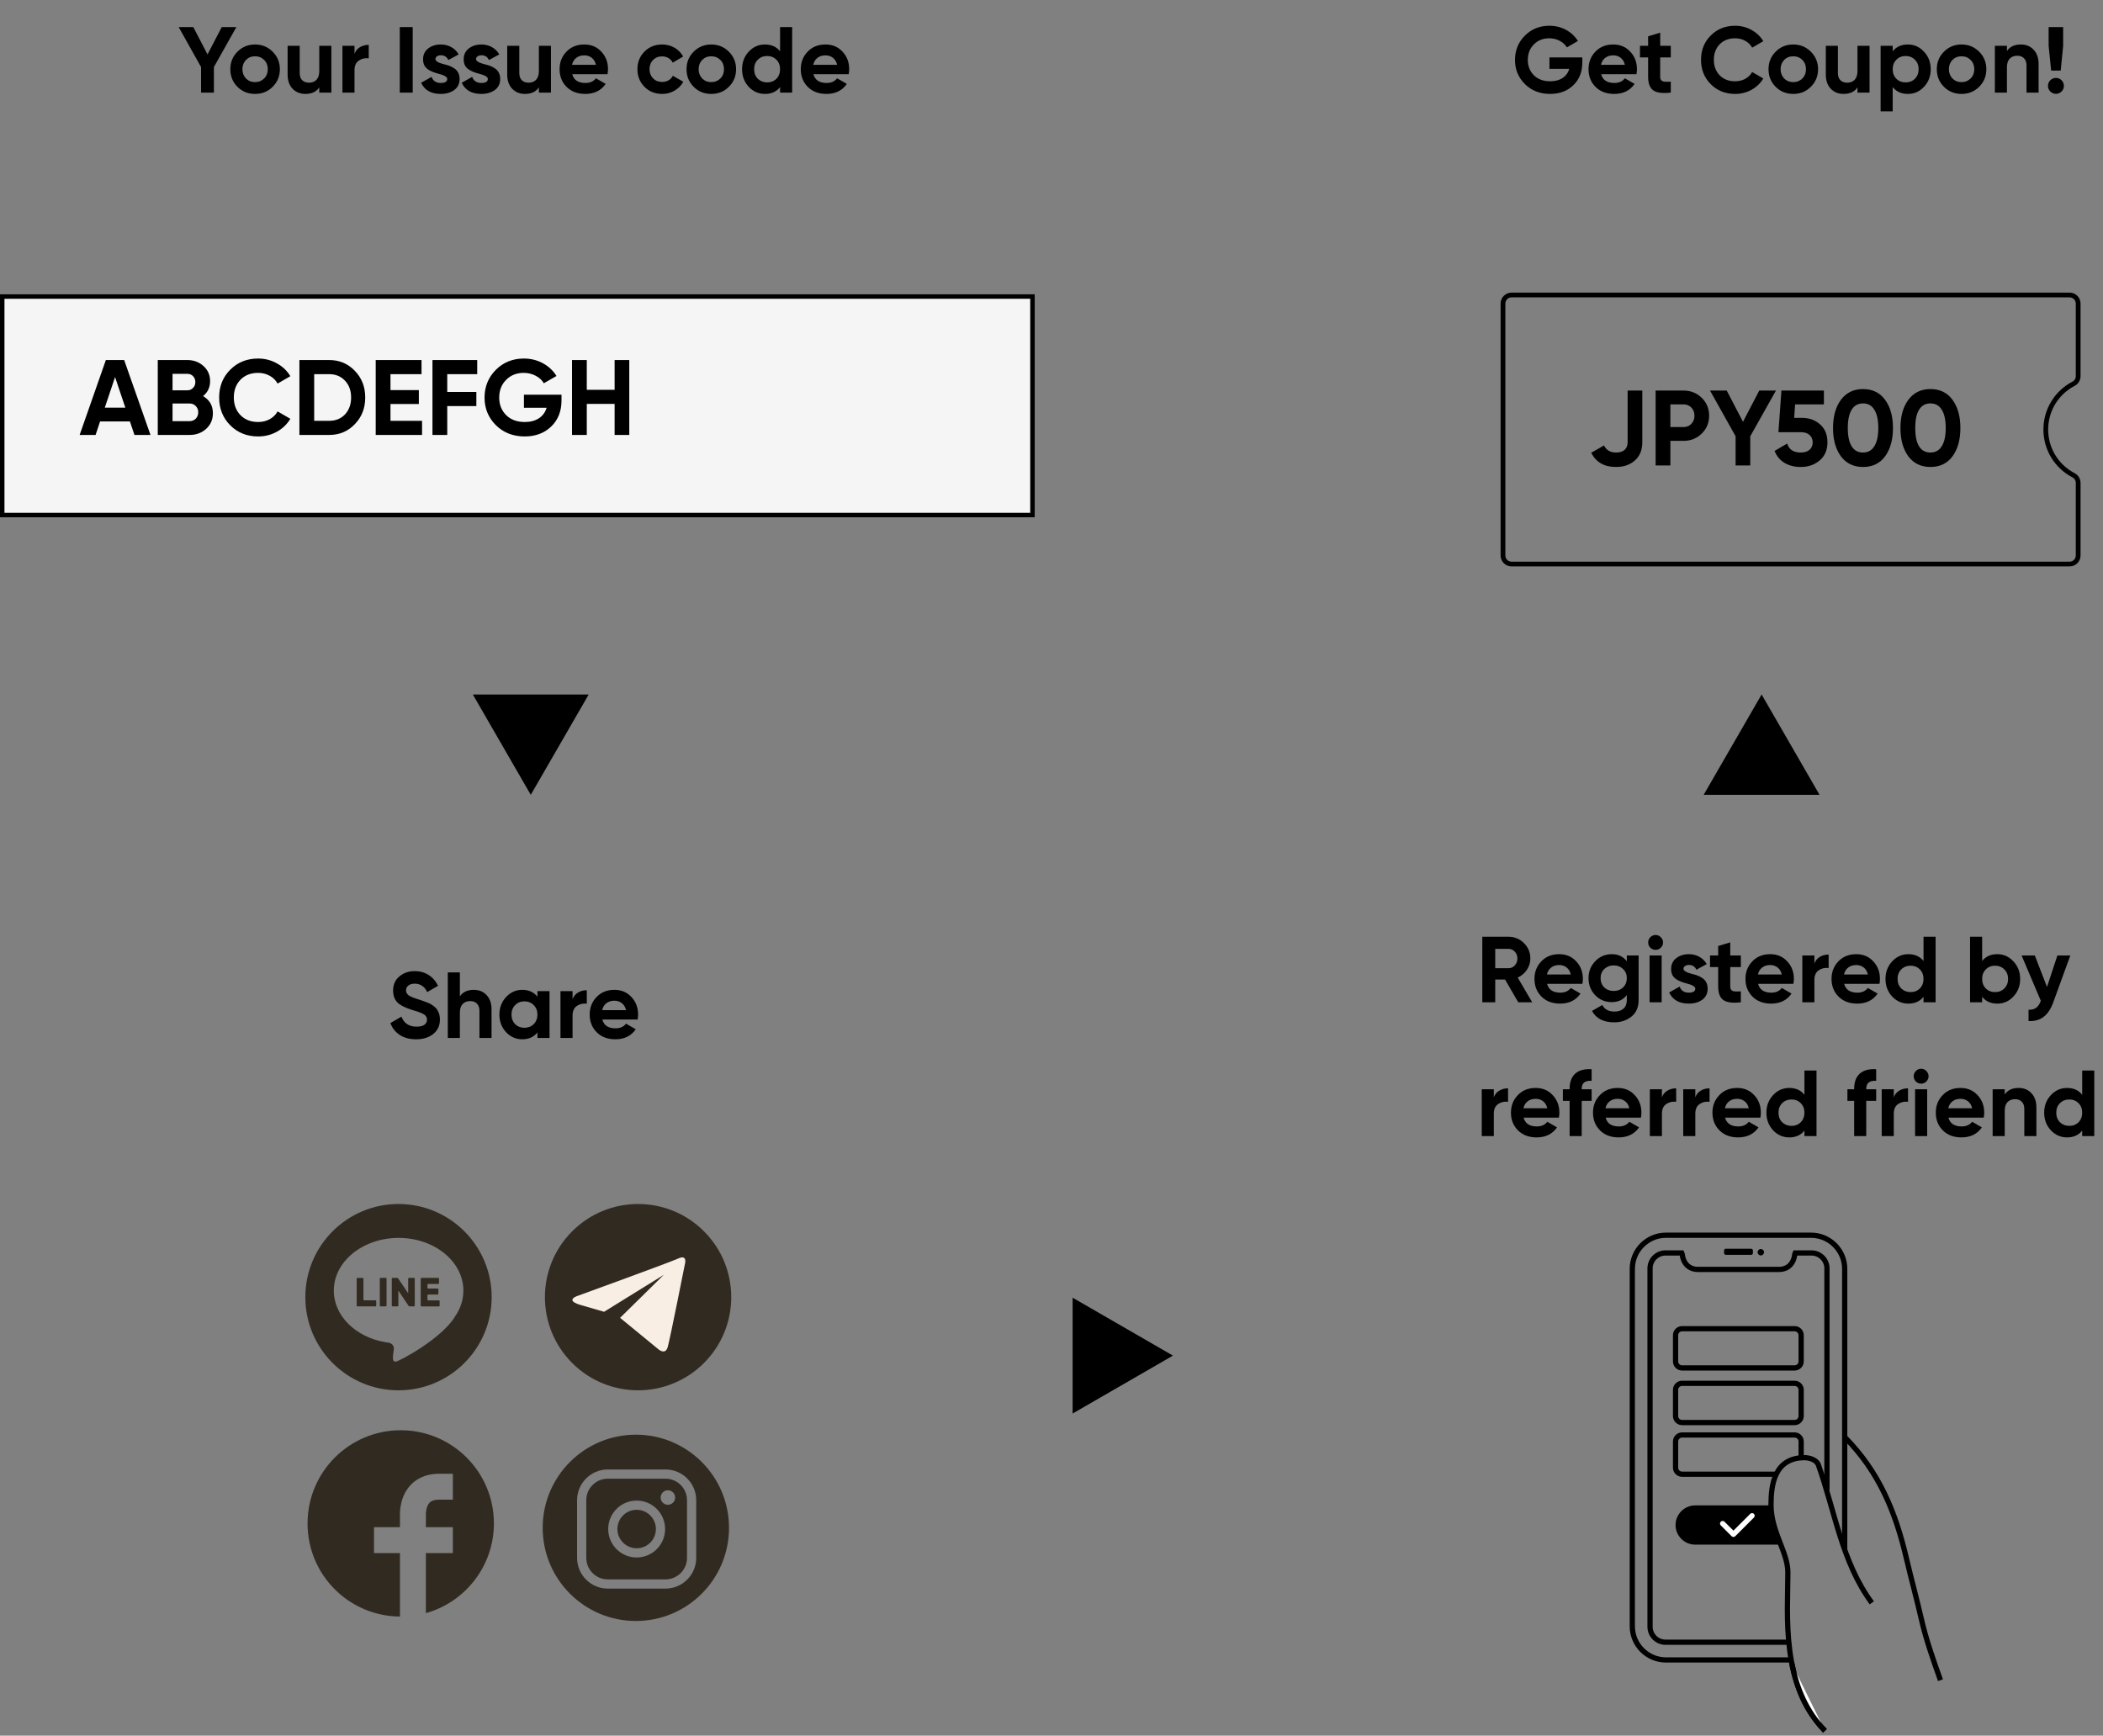 <svg width="613" height="506" viewBox="0 0 613 506" fill="none" xmlns="http://www.w3.org/2000/svg">
<rect x="0" y="0" width="613" height="506" fill="#808080" stroke="none"/>
<path d="M64.64 7.89H68.899L62.347 19.547V27H58.607V19.547L52.082 7.89H56.341L60.49 15.862L64.64 7.89ZM79.477 25.307C78.094 26.691 76.383 27.382 74.345 27.382C72.306 27.382 70.595 26.691 69.212 25.307C67.829 23.924 67.137 22.213 67.137 20.175C67.137 18.155 67.829 16.453 69.212 15.07C70.614 13.668 72.324 12.968 74.345 12.968C76.365 12.968 78.076 13.668 79.477 15.07C80.878 16.471 81.579 18.173 81.579 20.175C81.579 22.195 80.878 23.906 79.477 25.307ZM71.697 22.878C72.406 23.587 73.289 23.942 74.345 23.942C75.4 23.942 76.283 23.587 76.993 22.878C77.703 22.168 78.057 21.267 78.057 20.175C78.057 19.083 77.703 18.182 76.993 17.472C76.283 16.762 75.4 16.408 74.345 16.408C73.289 16.408 72.406 16.762 71.697 17.472C71.005 18.2 70.659 19.101 70.659 20.175C70.659 21.249 71.005 22.15 71.697 22.878ZM93.066 20.721V13.35H96.587V27H93.066V25.471C92.228 26.745 90.873 27.382 88.998 27.382C87.505 27.382 86.268 26.882 85.285 25.881C84.32 24.861 83.838 23.478 83.838 21.731V13.35H87.36V21.294C87.36 22.186 87.597 22.878 88.07 23.369C88.561 23.86 89.225 24.106 90.063 24.106C90.991 24.106 91.719 23.824 92.247 23.26C92.793 22.677 93.066 21.831 93.066 20.721ZM103.334 13.35V15.698C103.644 14.842 104.172 14.196 104.918 13.759C105.664 13.305 106.519 13.077 107.484 13.077V17.008C106.41 16.863 105.446 17.081 104.59 17.663C103.753 18.228 103.334 19.165 103.334 20.475V27H99.813V13.35H103.334ZM116.533 27V7.89H120.3V27H116.533ZM126.922 17.227C126.922 17.809 127.75 18.309 129.407 18.728C129.989 18.855 130.517 19.01 130.99 19.192C131.463 19.356 131.936 19.602 132.41 19.929C132.901 20.239 133.283 20.657 133.556 21.185C133.829 21.713 133.966 22.323 133.966 23.014C133.966 24.416 133.438 25.498 132.382 26.263C131.327 27.009 130.025 27.382 128.478 27.382C125.676 27.382 123.765 26.299 122.745 24.134L125.803 22.414C126.222 23.597 127.113 24.188 128.478 24.188C129.734 24.188 130.362 23.797 130.362 23.014C130.362 22.432 129.534 21.931 127.878 21.513C127.259 21.349 126.731 21.185 126.294 21.021C125.858 20.858 125.384 20.621 124.875 20.311C124.365 19.984 123.974 19.574 123.701 19.083C123.446 18.573 123.319 17.982 123.319 17.308C123.319 15.962 123.81 14.906 124.793 14.142C125.794 13.359 127.031 12.968 128.506 12.968C129.616 12.968 130.626 13.223 131.536 13.732C132.446 14.224 133.165 14.933 133.693 15.862L130.69 17.5C130.253 16.571 129.525 16.107 128.506 16.107C128.051 16.107 127.668 16.216 127.359 16.435C127.068 16.635 126.922 16.899 126.922 17.227ZM138.759 17.227C138.759 17.809 139.588 18.309 141.244 18.728C141.826 18.855 142.354 19.01 142.827 19.192C143.3 19.356 143.774 19.602 144.247 19.929C144.738 20.239 145.12 20.657 145.393 21.185C145.666 21.713 145.803 22.323 145.803 23.014C145.803 24.416 145.275 25.498 144.219 26.263C143.164 27.009 141.863 27.382 140.316 27.382C137.513 27.382 135.602 26.299 134.583 24.134L137.64 22.414C138.059 23.597 138.951 24.188 140.316 24.188C141.571 24.188 142.199 23.797 142.199 23.014C142.199 22.432 141.371 21.931 139.715 21.513C139.096 21.349 138.568 21.185 138.132 21.021C137.695 20.858 137.222 20.621 136.712 20.311C136.202 19.984 135.811 19.574 135.538 19.083C135.283 18.573 135.156 17.982 135.156 17.308C135.156 15.962 135.647 14.906 136.63 14.142C137.631 13.359 138.869 12.968 140.343 12.968C141.453 12.968 142.463 13.223 143.373 13.732C144.283 14.224 145.002 14.933 145.53 15.862L142.527 17.5C142.09 16.571 141.362 16.107 140.343 16.107C139.888 16.107 139.506 16.216 139.196 16.435C138.905 16.635 138.759 16.899 138.759 17.227ZM157.077 20.721V13.35H160.598V27H157.077V25.471C156.239 26.745 154.884 27.382 153.009 27.382C151.517 27.382 150.279 26.882 149.296 25.881C148.332 24.861 147.849 23.478 147.849 21.731V13.35H151.371V21.294C151.371 22.186 151.608 22.878 152.081 23.369C152.572 23.86 153.236 24.106 154.074 24.106C155.002 24.106 155.73 23.824 156.258 23.26C156.804 22.677 157.077 21.831 157.077 20.721ZM177.092 21.622H166.799C167.254 23.333 168.538 24.188 170.649 24.188C171.996 24.188 173.015 23.733 173.706 22.823L176.546 24.461C175.199 26.409 173.215 27.382 170.594 27.382C168.337 27.382 166.526 26.7 165.161 25.335C163.796 23.97 163.114 22.25 163.114 20.175C163.114 18.137 163.787 16.426 165.134 15.043C166.463 13.659 168.192 12.968 170.321 12.968C172.341 12.968 173.988 13.659 175.262 15.043C176.573 16.426 177.228 18.137 177.228 20.175C177.228 20.557 177.183 21.04 177.092 21.622ZM166.745 18.892H173.706C173.506 18 173.097 17.318 172.478 16.844C171.877 16.371 171.158 16.135 170.321 16.135C169.375 16.135 168.592 16.38 167.973 16.872C167.355 17.345 166.945 18.018 166.745 18.892ZM193.009 27.382C190.952 27.382 189.232 26.691 187.849 25.307C186.484 23.924 185.802 22.213 185.802 20.175C185.802 18.137 186.484 16.426 187.849 15.043C189.232 13.659 190.952 12.968 193.009 12.968C194.338 12.968 195.548 13.286 196.64 13.923C197.732 14.56 198.56 15.416 199.124 16.489L196.094 18.264C195.821 17.7 195.402 17.254 194.838 16.926C194.292 16.599 193.673 16.435 192.982 16.435C191.926 16.435 191.052 16.79 190.361 17.5C189.669 18.191 189.323 19.083 189.323 20.175C189.323 21.231 189.669 22.122 190.361 22.85C191.052 23.542 191.926 23.888 192.982 23.888C193.691 23.888 194.319 23.733 194.865 23.424C195.43 23.096 195.848 22.65 196.121 22.086L199.179 23.833C198.578 24.925 197.723 25.79 196.613 26.427C195.521 27.064 194.319 27.382 193.009 27.382ZM212.458 25.307C211.075 26.691 209.364 27.382 207.325 27.382C205.287 27.382 203.576 26.691 202.193 25.307C200.81 23.924 200.118 22.213 200.118 20.175C200.118 18.155 200.81 16.453 202.193 15.07C203.594 13.668 205.305 12.968 207.325 12.968C209.346 12.968 211.056 13.668 212.458 15.07C213.859 16.471 214.56 18.173 214.56 20.175C214.56 22.195 213.859 23.906 212.458 25.307ZM204.677 22.878C205.387 23.587 206.27 23.942 207.325 23.942C208.381 23.942 209.264 23.587 209.974 22.878C210.683 22.168 211.038 21.267 211.038 20.175C211.038 19.083 210.683 18.182 209.974 17.472C209.264 16.762 208.381 16.408 207.325 16.408C206.27 16.408 205.387 16.762 204.677 17.472C203.986 18.2 203.64 19.101 203.64 20.175C203.64 21.249 203.986 22.15 204.677 22.878ZM227.384 14.961V7.89H230.906V27H227.384V25.389C226.347 26.718 224.873 27.382 222.962 27.382C221.123 27.382 219.549 26.691 218.239 25.307C216.946 23.906 216.3 22.195 216.3 20.175C216.3 18.173 216.946 16.471 218.239 15.07C219.549 13.668 221.123 12.968 222.962 12.968C224.873 12.968 226.347 13.632 227.384 14.961ZM220.887 22.96C221.633 23.669 222.543 24.024 223.617 24.024C224.709 24.024 225.61 23.669 226.319 22.96C227.029 22.232 227.384 21.303 227.384 20.175C227.384 19.047 227.029 18.128 226.319 17.418C225.61 16.69 224.709 16.326 223.617 16.326C222.525 16.326 221.615 16.69 220.887 17.418C220.177 18.128 219.822 19.047 219.822 20.175C219.822 21.303 220.177 22.232 220.887 22.96ZM247.394 21.622H237.102C237.557 23.333 238.84 24.188 240.952 24.188C242.298 24.188 243.318 23.733 244.009 22.823L246.848 24.461C245.502 26.409 243.518 27.382 240.897 27.382C238.64 27.382 236.829 26.7 235.464 25.335C234.099 23.97 233.417 22.25 233.417 20.175C233.417 18.137 234.09 16.426 235.437 15.043C236.766 13.659 238.495 12.968 240.624 12.968C242.644 12.968 244.291 13.659 245.565 15.043C246.876 16.426 247.531 18.137 247.531 20.175C247.531 20.557 247.485 21.04 247.394 21.622ZM237.048 18.892H244.009C243.809 18 243.4 17.318 242.781 16.844C242.18 16.371 241.461 16.135 240.624 16.135C239.678 16.135 238.895 16.38 238.276 16.872C237.657 17.345 237.248 18.018 237.048 18.892Z" fill="black"/>
<rect x="0.65" y="86.45" width="300.3" height="63.7" fill="#F5F5F5" stroke="black" stroke-width="1.3"/>
<path d="M43.868 126.8H39.188L37.877 122.869H29.172L27.862 126.8H23.213L30.857 104.96H36.192L43.868 126.8ZM33.54 109.921L30.545 118.844H36.536L33.54 109.921ZM59.186 115.474C61.099 116.577 62.056 118.241 62.056 120.466C62.056 122.318 61.401 123.836 60.091 125.022C58.78 126.207 57.168 126.8 55.255 126.8H45.988V104.96H54.599C56.451 104.96 58.021 105.542 59.311 106.707C60.6 107.872 61.245 109.338 61.245 111.106C61.245 112.916 60.559 114.372 59.186 115.474ZM54.599 108.985H50.294V113.79H54.599C55.265 113.79 55.816 113.561 56.253 113.103C56.711 112.646 56.94 112.074 56.94 111.387C56.94 110.701 56.721 110.129 56.284 109.671C55.847 109.214 55.286 108.985 54.599 108.985ZM50.294 122.775H55.255C55.983 122.775 56.586 122.536 57.064 122.058C57.543 121.558 57.782 120.934 57.782 120.186C57.782 119.458 57.543 118.854 57.064 118.376C56.586 117.877 55.983 117.627 55.255 117.627H50.294V122.775ZM75.237 127.237C71.972 127.237 69.257 126.145 67.094 123.961C64.952 121.798 63.88 119.104 63.88 115.88C63.88 112.635 64.952 109.942 67.094 107.799C69.257 105.615 71.972 104.523 75.237 104.523C77.213 104.523 79.033 104.991 80.697 105.927C82.382 106.842 83.692 108.09 84.629 109.671L80.916 111.824C80.375 110.846 79.605 110.087 78.607 109.546C77.609 108.985 76.485 108.704 75.237 108.704C73.116 108.704 71.4 109.37 70.089 110.701C68.8 112.053 68.155 113.779 68.155 115.88C68.155 117.96 68.8 119.676 70.089 121.028C71.4 122.359 73.116 123.025 75.237 123.025C76.485 123.025 77.609 122.754 78.607 122.214C79.626 121.652 80.396 120.893 80.916 119.936L84.629 122.089C83.692 123.67 82.382 124.928 80.697 125.864C79.033 126.779 77.213 127.237 75.237 127.237ZM87.273 104.96H95.947C98.942 104.96 101.438 106.01 103.435 108.111C105.453 110.191 106.461 112.781 106.461 115.88C106.461 118.979 105.453 121.569 103.435 123.649C101.438 125.75 98.942 126.8 95.947 126.8H87.273V104.96ZM91.579 122.682H95.947C97.84 122.682 99.379 122.058 100.565 120.81C101.75 119.52 102.343 117.877 102.343 115.88C102.343 113.862 101.75 112.23 100.565 110.982C99.379 109.713 97.84 109.078 95.947 109.078H91.579V122.682ZM113.821 117.783V122.682H123.025V126.8H109.516V104.96H122.869V109.078H113.821V113.727H122.089V117.783H113.821ZM139.102 104.96V109.078H130.366V114.258H138.852V118.376H130.366V126.8H126.06V104.96H139.102ZM152.722 115.069H163.673V116.754C163.673 119.874 162.675 122.401 160.678 124.335C158.681 126.27 156.102 127.237 152.941 127.237C149.571 127.237 146.773 126.145 144.548 123.961C142.343 121.756 141.241 119.073 141.241 115.911C141.241 112.729 142.333 110.035 144.517 107.83C146.721 105.626 149.446 104.523 152.691 104.523C154.709 104.523 156.56 104.981 158.245 105.896C159.929 106.811 161.25 108.049 162.207 109.609L158.525 111.73C158.005 110.836 157.215 110.108 156.154 109.546C155.093 108.985 153.929 108.704 152.66 108.704C150.559 108.704 148.843 109.39 147.512 110.763C146.181 112.094 145.515 113.81 145.515 115.911C145.515 117.97 146.191 119.676 147.543 121.028C148.895 122.359 150.705 123.025 152.972 123.025C154.615 123.025 155.988 122.661 157.09 121.933C158.193 121.205 158.941 120.186 159.337 118.875H152.722V115.069ZM179.154 113.634V104.96H183.428V126.8H179.154V117.752H171.042V126.8H166.736V104.96H171.042V113.634H179.154Z" fill="black"/>
<path d="M121.299 302.982C119.425 302.982 117.841 302.564 116.549 301.726C115.257 300.889 114.338 299.733 113.792 298.259L117.013 296.376C117.759 298.323 119.224 299.297 121.408 299.297C122.428 299.297 123.192 299.115 123.702 298.751C124.211 298.387 124.466 297.895 124.466 297.276C124.466 296.603 124.166 296.084 123.565 295.72C122.965 295.338 121.891 294.929 120.344 294.492C118.669 293.982 117.35 293.391 116.385 292.717C115.184 291.826 114.583 290.515 114.583 288.786C114.583 287.039 115.193 285.665 116.413 284.664C117.632 283.626 119.115 283.108 120.862 283.108C122.391 283.108 123.747 283.481 124.93 284.227C126.113 284.973 127.032 286.029 127.687 287.394L124.521 289.223C123.756 287.585 122.537 286.766 120.862 286.766C120.098 286.766 119.488 286.948 119.033 287.312C118.578 287.658 118.351 288.113 118.351 288.677C118.351 289.278 118.597 289.769 119.088 290.151C119.634 290.533 120.599 290.934 121.982 291.352L123.292 291.789C123.529 291.862 123.938 292.017 124.521 292.253C125.067 292.453 125.467 292.645 125.722 292.827C126.614 293.373 127.214 293.937 127.524 294.519C127.997 295.284 128.233 296.184 128.233 297.222C128.233 298.987 127.587 300.389 126.295 301.426C125.003 302.463 123.338 302.982 121.299 302.982ZM138.116 288.568C139.627 288.568 140.855 289.068 141.802 290.069C142.785 291.088 143.276 292.472 143.276 294.219V302.6H139.754V294.656C139.754 293.764 139.509 293.072 139.017 292.581C138.544 292.089 137.889 291.844 137.052 291.844C136.123 291.844 135.386 292.135 134.84 292.717C134.312 293.282 134.049 294.119 134.049 295.229V302.6H130.527V283.49H134.049V290.479C134.886 289.205 136.242 288.568 138.116 288.568ZM156.657 290.561V288.95H160.179V302.6H156.657V300.989C155.601 302.318 154.118 302.982 152.207 302.982C150.387 302.982 148.822 302.291 147.511 300.907C146.219 299.506 145.573 297.795 145.573 295.775C145.573 293.773 146.219 292.071 147.511 290.67C148.822 289.268 150.387 288.568 152.207 288.568C154.118 288.568 155.601 289.232 156.657 290.561ZM150.16 298.56C150.869 299.269 151.77 299.624 152.862 299.624C153.954 299.624 154.855 299.269 155.565 298.56C156.293 297.832 156.657 296.903 156.657 295.775C156.657 294.647 156.293 293.727 155.565 293.018C154.855 292.29 153.954 291.926 152.862 291.926C151.77 291.926 150.869 292.29 150.16 293.018C149.45 293.727 149.095 294.647 149.095 295.775C149.095 296.903 149.45 297.832 150.16 298.56ZM166.894 288.95V291.298C167.203 290.442 167.731 289.796 168.477 289.359C169.223 288.904 170.079 288.677 171.043 288.677V292.608C169.97 292.463 169.005 292.681 168.15 293.263C167.312 293.828 166.894 294.765 166.894 296.075V302.6H163.372V288.95H166.894ZM185.864 297.222H175.572C176.027 298.933 177.31 299.788 179.422 299.788C180.768 299.788 181.788 299.333 182.479 298.423L185.318 300.061C183.972 302.008 181.988 302.982 179.367 302.982C177.11 302.982 175.299 302.3 173.934 300.935C172.569 299.57 171.887 297.85 171.887 295.775C171.887 293.737 172.56 292.026 173.907 290.643C175.236 289.259 176.965 288.568 179.094 288.568C181.114 288.568 182.761 289.259 184.035 290.643C185.346 292.026 186.001 293.737 186.001 295.775C186.001 296.157 185.955 296.639 185.864 297.222ZM175.518 294.492H182.479C182.279 293.6 181.869 292.918 181.251 292.444C180.65 291.971 179.931 291.735 179.094 291.735C178.148 291.735 177.365 291.98 176.746 292.472C176.127 292.945 175.718 293.618 175.518 294.492Z" fill="black"/>
<g clip-path="url(#clip0_45_733)">
<path d="M116.158 351C101.158 351 89 363.158 89 378.158C89 393.157 101.158 405.316 116.158 405.316C131.157 405.316 143.316 393.157 143.316 378.158C143.316 363.158 131.157 351 116.158 351ZM132.651 383.774C128.824 390.211 116.256 396.961 115.316 396.961C114.377 396.961 114.403 395.926 114.769 393.551C114.976 392.202 114.142 391.659 113.382 391.442C113.047 391.402 112.713 391.353 112.382 391.3C112.312 391.3 112.273 391.3 112.273 391.3L112.28 391.281C103.724 389.818 97.301 383.642 97.301 376.247C97.301 367.761 105.757 360.884 116.186 360.884C126.615 360.884 135.07 367.761 135.07 376.247C135.07 378.983 134.192 381.549 132.651 383.774Z" fill="#312A20"/>
<path d="M105.929 372.756C105.929 372.634 105.829 372.534 105.708 372.534H104.186C104.065 372.534 103.964 372.634 103.964 372.756V380.628C103.964 380.749 104.065 380.85 104.186 380.85H109.441C109.562 380.85 109.663 380.749 109.663 380.628V379.302C109.663 379.181 109.562 379.081 109.441 379.081H106.15C106.029 379.081 105.929 378.98 105.929 378.859V372.758V372.756Z" fill="#312A20"/>
<path d="M110.933 372.534H112.455C112.578 372.534 112.676 372.634 112.676 372.756V380.628C112.676 380.752 112.576 380.85 112.455 380.85H110.933C110.809 380.85 110.711 380.749 110.711 380.628V372.756C110.711 372.632 110.812 372.534 110.933 372.534Z" fill="#312A20"/>
<path d="M118.985 376.004C118.985 376.126 118.985 376.326 118.985 376.449V376.825C118.987 376.946 118.943 376.976 118.887 376.89C118.831 376.804 118.63 376.498 118.561 376.396L116.072 372.718C116.004 372.618 115.848 372.534 115.724 372.534H114.419C114.298 372.534 114.198 372.634 114.198 372.756V380.628C114.198 380.749 114.298 380.85 114.419 380.85H115.887C116.009 380.85 116.109 380.749 116.109 380.628V377.34C116.109 377.219 116.109 377.018 116.109 376.895V376.436C116.106 376.314 116.16 376.298 116.228 376.401L116.372 376.622C116.44 376.724 116.549 376.89 116.617 376.993L119.071 380.665C119.139 380.768 119.295 380.85 119.416 380.85H120.681C120.803 380.85 120.903 380.749 120.903 380.628V372.756C120.903 372.634 120.803 372.534 120.681 372.534H119.201C119.08 372.534 118.98 372.634 118.98 372.756V376.004H118.985Z" fill="#312A20"/>
<path d="M124.816 379.088C124.695 379.088 124.595 378.987 124.595 378.866V377.615C124.595 377.494 124.695 377.393 124.816 377.393H127.561C127.683 377.393 127.783 377.293 127.783 377.172V375.865C127.783 375.743 127.683 375.643 127.561 375.643H124.816C124.695 375.643 124.595 375.543 124.595 375.422V374.52C124.595 374.399 124.695 374.298 124.816 374.298H127.748C127.869 374.298 127.969 374.198 127.969 374.077V372.76C127.969 372.639 127.869 372.539 127.748 372.539H122.851C122.73 372.539 122.63 372.639 122.63 372.76V380.633C122.63 380.754 122.73 380.854 122.851 380.854H127.927C128.048 380.854 128.149 380.754 128.149 380.633V379.316C128.149 379.195 128.048 379.095 127.927 379.095H124.818L124.816 379.088Z" fill="#312A20"/>
</g>
<g clip-path="url(#clip1_45_733)">
<path d="M193.988 431.077H177.162C173.706 431.077 170.896 433.888 170.896 437.344V454.17C170.896 457.626 173.706 460.436 177.162 460.436H193.988C197.444 460.436 200.254 457.626 200.254 454.17V437.344C200.254 433.888 197.444 431.077 193.988 431.077ZM185.576 454.05C181.002 454.05 177.282 450.33 177.282 445.755C177.282 441.181 181.002 437.461 185.576 437.461C190.151 437.461 193.871 441.181 193.871 445.755C193.871 450.33 190.151 454.05 185.576 454.05ZM194.681 438.684C193.513 438.684 192.566 437.737 192.566 436.569C192.566 435.401 193.513 434.454 194.681 434.454C195.848 434.454 196.796 435.401 196.796 436.569C196.796 437.737 195.848 438.684 194.681 438.684Z" fill="#312A20"/>
<path d="M185.576 440.147C182.483 440.147 179.965 442.664 179.965 445.758C179.965 448.851 182.483 451.369 185.576 451.369C188.67 451.369 191.187 448.851 191.187 445.758C191.187 442.664 188.67 440.147 185.576 440.147Z" fill="#312A20"/>
<path d="M185.345 418.248C170.346 418.248 158.188 430.406 158.188 445.404C158.188 460.403 170.346 472.561 185.345 472.561C200.343 472.561 212.501 460.403 212.501 445.404C212.501 430.406 200.346 418.248 185.345 418.248ZM202.938 454.17C202.938 459.104 198.923 463.12 193.988 463.12H177.162C172.227 463.12 168.212 459.104 168.212 454.17V437.344C168.212 432.409 172.227 428.394 177.162 428.394H193.988C198.923 428.394 202.938 432.409 202.938 437.344V454.17Z" fill="#312A20"/>
</g>
<g clip-path="url(#clip2_45_733)">
<path d="M116.809 416.955C101.808 416.955 89.648 429.114 89.648 444.115C89.648 459.115 101.686 471.15 116.583 471.273V452.765H109.016V445.212H116.583V442.023C116.534 440.966 116.512 436.338 119.655 432.961C121.062 431.448 123.643 429.645 127.955 429.645H132.002V437.198H127.955C126.047 437.198 125.41 437.868 125.203 438.087C124.24 439.102 124.101 441.031 124.129 441.661L124.143 441.821L124.136 441.922V445.215H132.002V452.768H124.136V470.276C135.577 467.078 143.969 456.577 143.969 444.117C143.966 429.114 131.807 416.955 116.809 416.955Z" fill="#312A20"/>
</g>
<g clip-path="url(#clip3_45_733)">
<path d="M205.194 397.359C215.799 386.754 215.799 369.559 205.194 358.954C194.589 348.349 177.394 348.349 166.789 358.954C156.183 369.559 156.183 386.754 166.789 397.359C177.394 407.965 194.589 407.965 205.194 397.359Z" fill="#312A20"/>
<path d="M168.931 380.348L176.084 382.421L193.499 371.64L180.748 384.183L191.737 393.202C191.737 393.202 193.915 395.275 194.639 392.684C195.366 390.092 199.719 368.116 199.719 368.116C199.719 368.116 200.238 365.733 197.749 366.873C195.261 368.013 168.723 377.654 168.723 377.654C168.723 377.654 164.361 378.888 168.931 380.348Z" fill="#F8EEE4"/>
</g>
<path d="M446.625 292.2H442.558L438.708 285.566H435.842V292.2H432.074V273.09H439.718C441.484 273.09 442.985 273.709 444.223 274.946C445.46 276.184 446.079 277.676 446.079 279.424C446.079 280.607 445.743 281.708 445.069 282.727C444.396 283.728 443.504 284.483 442.394 284.993L446.625 292.2ZM439.718 276.612H435.842V282.263H439.718C440.428 282.263 441.038 281.99 441.547 281.444C442.057 280.88 442.312 280.206 442.312 279.424C442.312 278.641 442.057 277.977 441.547 277.431C441.038 276.885 440.428 276.612 439.718 276.612ZM461.254 286.822H450.962C451.417 288.533 452.7 289.388 454.812 289.388C456.158 289.388 457.178 288.933 457.869 288.023L460.708 289.661C459.362 291.608 457.378 292.582 454.757 292.582C452.5 292.582 450.689 291.9 449.324 290.535C447.959 289.17 447.277 287.45 447.277 285.375C447.277 283.337 447.95 281.626 449.297 280.243C450.626 278.859 452.355 278.168 454.484 278.168C456.504 278.168 458.151 278.859 459.425 280.243C460.736 281.626 461.391 283.337 461.391 285.375C461.391 285.757 461.345 286.239 461.254 286.822ZM450.908 284.092H457.869C457.669 283.2 457.259 282.518 456.641 282.044C456.04 281.571 455.321 281.335 454.484 281.335C453.538 281.335 452.755 281.58 452.136 282.072C451.517 282.545 451.108 283.218 450.908 284.092ZM474.199 280.243V278.55H477.638V291.545C477.638 293.638 476.938 295.248 475.536 296.377C474.153 297.487 472.479 298.042 470.513 298.042C467.419 298.042 465.262 296.932 464.043 294.712L467.046 292.992C467.719 294.266 468.912 294.903 470.622 294.903C471.733 294.903 472.606 294.611 473.243 294.029C473.88 293.447 474.199 292.619 474.199 291.545V290.071C473.161 291.454 471.705 292.145 469.831 292.145C467.901 292.145 466.282 291.472 464.971 290.125C463.679 288.742 463.033 287.086 463.033 285.157C463.033 283.227 463.688 281.58 464.999 280.215C466.309 278.85 467.92 278.168 469.831 278.168C471.705 278.168 473.161 278.859 474.199 280.243ZM473.107 287.859C473.835 287.149 474.199 286.249 474.199 285.157C474.199 284.065 473.835 283.182 473.107 282.508C472.397 281.799 471.487 281.444 470.377 281.444C469.285 281.444 468.366 281.799 467.619 282.508C466.91 283.182 466.555 284.065 466.555 285.157C466.555 286.249 466.91 287.149 467.619 287.859C468.347 288.551 469.266 288.897 470.377 288.897C471.487 288.897 472.397 288.551 473.107 287.859ZM482.579 276.912C481.997 276.912 481.487 276.703 481.05 276.284C480.632 275.847 480.422 275.338 480.422 274.755C480.422 274.173 480.632 273.663 481.05 273.226C481.487 272.79 481.997 272.571 482.579 272.571C483.18 272.571 483.689 272.79 484.108 273.226C484.545 273.663 484.763 274.173 484.763 274.755C484.763 275.338 484.545 275.847 484.108 276.284C483.689 276.703 483.18 276.912 482.579 276.912ZM484.354 292.2H480.832V278.55H484.354V292.2ZM490.719 282.427C490.719 283.009 491.547 283.509 493.203 283.928C493.786 284.055 494.313 284.21 494.787 284.392C495.26 284.556 495.733 284.802 496.206 285.129C496.698 285.439 497.08 285.857 497.353 286.385C497.626 286.913 497.762 287.523 497.762 288.214C497.762 289.616 497.235 290.698 496.179 291.463C495.123 292.209 493.822 292.582 492.275 292.582C489.472 292.582 487.561 291.499 486.542 289.333L489.6 287.614C490.018 288.797 490.91 289.388 492.275 289.388C493.531 289.388 494.159 288.997 494.159 288.214C494.159 287.632 493.331 287.131 491.674 286.713C491.056 286.549 490.528 286.385 490.091 286.221C489.654 286.057 489.181 285.821 488.671 285.511C488.162 285.184 487.771 284.774 487.498 284.283C487.243 283.773 487.115 283.182 487.115 282.508C487.115 281.162 487.607 280.106 488.59 279.342C489.591 278.559 490.828 278.168 492.302 278.168C493.413 278.168 494.423 278.423 495.333 278.932C496.243 279.424 496.962 280.133 497.489 281.062L494.486 282.7C494.05 281.771 493.322 281.307 492.302 281.307C491.847 281.307 491.465 281.416 491.156 281.635C490.865 281.835 490.719 282.099 490.719 282.427ZM507.435 278.55V281.935H504.35V287.614C504.35 288.087 504.469 288.433 504.705 288.651C504.942 288.869 505.288 288.997 505.743 289.033C506.198 289.051 506.762 289.042 507.435 289.006V292.2C505.051 292.473 503.349 292.255 502.33 291.545C501.329 290.817 500.829 289.506 500.829 287.614V281.935H498.453V278.55H500.829V275.793L504.35 274.728V278.55H507.435ZM522.759 286.822H512.467C512.922 288.533 514.205 289.388 516.317 289.388C517.663 289.388 518.683 288.933 519.374 288.023L522.213 289.661C520.867 291.608 518.883 292.582 516.262 292.582C514.005 292.582 512.194 291.9 510.829 290.535C509.464 289.17 508.782 287.45 508.782 285.375C508.782 283.337 509.455 281.626 510.802 280.243C512.131 278.859 513.86 278.168 515.989 278.168C518.009 278.168 519.656 278.859 520.93 280.243C522.241 281.626 522.896 283.337 522.896 285.375C522.896 285.757 522.85 286.239 522.759 286.822ZM512.413 284.092H519.374C519.174 283.2 518.764 282.518 518.146 282.044C517.545 281.571 516.826 281.335 515.989 281.335C515.043 281.335 514.26 281.58 513.641 282.072C513.022 282.545 512.613 283.218 512.413 284.092ZM528.876 278.55V280.898C529.185 280.042 529.713 279.396 530.459 278.959C531.206 278.504 532.061 278.277 533.026 278.277V282.208C531.952 282.063 530.987 282.281 530.132 282.863C529.295 283.428 528.876 284.365 528.876 285.675V292.2H525.354V278.55H528.876ZM547.847 286.822H537.554C538.009 288.533 539.293 289.388 541.404 289.388C542.751 289.388 543.77 288.933 544.461 288.023L547.301 289.661C545.954 291.608 543.97 292.582 541.349 292.582C539.092 292.582 537.281 291.9 535.916 290.535C534.551 289.17 533.869 287.45 533.869 285.375C533.869 283.337 534.542 281.626 535.889 280.243C537.218 278.859 538.947 278.168 541.076 278.168C543.096 278.168 544.743 278.859 546.017 280.243C547.328 281.626 547.983 283.337 547.983 285.375C547.983 285.757 547.938 286.239 547.847 286.822ZM537.5 284.092H544.461C544.261 283.2 543.852 282.518 543.233 282.044C542.632 281.571 541.913 281.335 541.076 281.335C540.13 281.335 539.347 281.58 538.728 282.072C538.11 282.545 537.7 283.218 537.5 284.092ZM560.682 280.161V273.09H564.203V292.2H560.682V290.589C559.644 291.918 558.17 292.582 556.259 292.582C554.421 292.582 552.847 291.891 551.536 290.507C550.244 289.106 549.598 287.395 549.598 285.375C549.598 283.373 550.244 281.671 551.536 280.27C552.847 278.868 554.421 278.168 556.259 278.168C558.17 278.168 559.644 278.832 560.682 280.161ZM554.184 288.16C554.93 288.869 555.84 289.224 556.914 289.224C558.006 289.224 558.907 288.869 559.617 288.16C560.327 287.432 560.682 286.503 560.682 285.375C560.682 284.247 560.327 283.327 559.617 282.618C558.907 281.89 558.006 281.526 556.914 281.526C555.822 281.526 554.912 281.89 554.184 282.618C553.474 283.327 553.12 284.247 553.12 285.375C553.12 286.503 553.474 287.432 554.184 288.16ZM582.193 278.168C584.032 278.168 585.597 278.868 586.889 280.27C588.199 281.671 588.855 283.373 588.855 285.375C588.855 287.413 588.199 289.124 586.889 290.507C585.615 291.891 584.05 292.582 582.193 292.582C580.282 292.582 578.808 291.918 577.771 290.589V292.2H574.249V273.09H577.771V280.161C578.808 278.832 580.282 278.168 582.193 278.168ZM578.835 288.16C579.545 288.869 580.446 289.224 581.538 289.224C582.63 289.224 583.531 288.869 584.241 288.16C584.969 287.432 585.333 286.503 585.333 285.375C585.333 284.247 584.969 283.327 584.241 282.618C583.531 281.89 582.63 281.526 581.538 281.526C580.446 281.526 579.545 281.89 578.835 282.618C578.126 283.327 577.771 284.247 577.771 285.375C577.771 286.503 578.126 287.432 578.835 288.16ZM596.675 287.723L599.705 278.55H603.472L598.504 292.2C597.794 294.166 596.847 295.585 595.664 296.459C594.5 297.351 593.044 297.751 591.296 297.66V294.384C592.225 294.402 592.971 294.202 593.535 293.783C594.099 293.365 594.545 292.691 594.873 291.763L589.276 278.55H593.126L596.675 287.723ZM435.432 317.55V319.898C435.742 319.042 436.269 318.396 437.016 317.959C437.762 317.504 438.617 317.277 439.582 317.277V321.208C438.508 321.063 437.543 321.281 436.688 321.863C435.851 322.428 435.432 323.365 435.432 324.675V331.2H431.911V317.55H435.432ZM454.403 325.822H444.111C444.566 327.533 445.849 328.388 447.96 328.388C449.307 328.388 450.326 327.933 451.018 327.023L453.857 328.661C452.51 330.608 450.526 331.582 447.905 331.582C445.649 331.582 443.838 330.9 442.473 329.535C441.108 328.17 440.425 326.45 440.425 324.375C440.425 322.337 441.099 320.626 442.445 319.243C443.774 317.859 445.503 317.168 447.632 317.168C449.653 317.168 451.3 317.859 452.574 319.243C453.884 320.626 454.539 322.337 454.539 324.375C454.539 324.757 454.494 325.239 454.403 325.822ZM444.056 323.092H451.018C450.817 322.2 450.408 321.518 449.789 321.044C449.188 320.571 448.47 320.335 447.632 320.335C446.686 320.335 445.903 320.58 445.285 321.072C444.666 321.545 444.256 322.218 444.056 323.092ZM463.942 311.708V315.093C462.012 314.966 461.048 315.739 461.048 317.413V317.55H463.942V320.935H461.048V331.2H457.526V320.935H455.56V317.55H457.526V317.413C457.526 315.466 458.063 314.001 459.137 313.018C460.229 312.017 461.83 311.58 463.942 311.708ZM478.317 325.822H468.025C468.48 327.533 469.763 328.388 471.874 328.388C473.221 328.388 474.24 327.933 474.932 327.023L477.771 328.661C476.424 330.608 474.44 331.582 471.819 331.582C469.563 331.582 467.752 330.9 466.387 329.535C465.022 328.17 464.339 326.45 464.339 324.375C464.339 322.337 465.013 320.626 466.359 319.243C467.688 317.859 469.417 317.168 471.546 317.168C473.567 317.168 475.214 317.859 476.488 319.243C477.798 320.626 478.453 322.337 478.453 324.375C478.453 324.757 478.408 325.239 478.317 325.822ZM467.97 323.092H474.932C474.731 322.2 474.322 321.518 473.703 321.044C473.103 320.571 472.384 320.335 471.546 320.335C470.6 320.335 469.817 320.58 469.199 321.072C468.58 321.545 468.17 322.218 467.97 323.092ZM484.434 317.55V319.898C484.743 319.042 485.271 318.396 486.017 317.959C486.763 317.504 487.619 317.277 488.583 317.277V321.208C487.509 321.063 486.545 321.281 485.689 321.863C484.852 322.428 484.434 323.365 484.434 324.675V331.2H480.912V317.55H484.434ZM494.165 317.55V319.898C494.474 319.042 495.002 318.396 495.748 317.959C496.494 317.504 497.35 317.277 498.314 317.277V321.208C497.24 321.063 496.276 321.281 495.42 321.863C494.583 322.428 494.165 323.365 494.165 324.675V331.2H490.643V317.55H494.165ZM513.135 325.822H502.843C503.298 327.533 504.581 328.388 506.692 328.388C508.039 328.388 509.058 327.933 509.75 327.023L512.589 328.661C511.242 330.608 509.258 331.582 506.638 331.582C504.381 331.582 502.57 330.9 501.205 329.535C499.84 328.17 499.157 326.45 499.157 324.375C499.157 322.337 499.831 320.626 501.178 319.243C502.506 317.859 504.235 317.168 506.365 317.168C508.385 317.168 510.032 317.859 511.306 319.243C512.616 320.626 513.272 322.337 513.272 324.375C513.272 324.757 513.226 325.239 513.135 325.822ZM502.788 323.092H509.75C509.55 322.2 509.14 321.518 508.521 321.044C507.921 320.571 507.202 320.335 506.365 320.335C505.418 320.335 504.636 320.58 504.017 321.072C503.398 321.545 502.989 322.218 502.788 323.092ZM525.97 319.161V312.09H529.492V331.2H525.97V329.589C524.933 330.918 523.459 331.582 521.548 331.582C519.709 331.582 518.135 330.891 516.825 329.507C515.532 328.106 514.886 326.395 514.886 324.375C514.886 322.373 515.532 320.671 516.825 319.27C518.135 317.868 519.709 317.168 521.548 317.168C523.459 317.168 524.933 317.832 525.97 319.161ZM519.473 327.16C520.219 327.869 521.129 328.224 522.203 328.224C523.295 328.224 524.196 327.869 524.905 327.16C525.615 326.432 525.97 325.503 525.97 324.375C525.97 323.247 525.615 322.327 524.905 321.618C524.196 320.89 523.295 320.526 522.203 320.526C521.111 320.526 520.201 320.89 519.473 321.618C518.763 322.327 518.408 323.247 518.408 324.375C518.408 325.503 518.763 326.432 519.473 327.16ZM546.881 311.708V315.093C544.952 314.966 543.987 315.739 543.987 317.413V317.55H546.881V320.935H543.987V331.2H540.466V320.935H538.5V317.55H540.466V317.413C540.466 315.466 541.003 314.001 542.076 313.018C543.168 312.017 544.77 311.58 546.881 311.708ZM552.017 317.55V319.898C552.326 319.042 552.854 318.396 553.6 317.959C554.347 317.504 555.202 317.277 556.167 317.277V321.208C555.093 321.063 554.128 321.281 553.273 321.863C552.436 322.428 552.017 323.365 552.017 324.675V331.2H548.495V317.55H552.017ZM559.974 315.912C559.391 315.912 558.882 315.703 558.445 315.284C558.026 314.847 557.817 314.338 557.817 313.755C557.817 313.173 558.026 312.663 558.445 312.226C558.882 311.79 559.391 311.571 559.974 311.571C560.574 311.571 561.084 311.79 561.502 312.226C561.939 312.663 562.158 313.173 562.158 313.755C562.158 314.338 561.939 314.847 561.502 315.284C561.084 315.703 560.574 315.912 559.974 315.912ZM561.748 331.2H558.226V317.55H561.748V331.2ZM578.239 325.822H567.947C568.402 327.533 569.685 328.388 571.796 328.388C573.143 328.388 574.162 327.933 574.854 327.023L577.693 328.661C576.346 330.608 574.363 331.582 571.742 331.582C569.485 331.582 567.674 330.9 566.309 329.535C564.944 328.17 564.262 326.45 564.262 324.375C564.262 322.337 564.935 320.626 566.282 319.243C567.61 317.859 569.339 317.168 571.469 317.168C573.489 317.168 575.136 317.859 576.41 319.243C577.72 320.626 578.376 322.337 578.376 324.375C578.376 324.757 578.33 325.239 578.239 325.822ZM567.892 323.092H574.854C574.654 322.2 574.244 321.518 573.625 321.044C573.025 320.571 572.306 320.335 571.469 320.335C570.522 320.335 569.74 320.58 569.121 321.072C568.502 321.545 568.093 322.218 567.892 323.092ZM588.424 317.168C589.934 317.168 591.163 317.668 592.109 318.669C593.092 319.688 593.583 321.072 593.583 322.819V331.2H590.062V323.256C590.062 322.364 589.816 321.672 589.324 321.181C588.851 320.689 588.196 320.444 587.359 320.444C586.431 320.444 585.694 320.735 585.148 321.317C584.62 321.882 584.356 322.719 584.356 323.829V331.2H580.834V317.55H584.356V319.079C585.193 317.805 586.549 317.168 588.424 317.168ZM606.937 319.161V312.09H610.459V331.2H606.937V329.589C605.9 330.918 604.425 331.582 602.514 331.582C600.676 331.582 599.102 330.891 597.791 329.507C596.499 328.106 595.853 326.395 595.853 324.375C595.853 322.373 596.499 320.671 597.791 319.27C599.102 317.868 600.676 317.168 602.514 317.168C604.425 317.168 605.9 317.832 606.937 319.161ZM600.44 327.16C601.186 327.869 602.096 328.224 603.17 328.224C604.262 328.224 605.162 327.869 605.872 327.16C606.582 326.432 606.937 325.503 606.937 324.375C606.937 323.247 606.582 322.327 605.872 321.618C605.162 320.89 604.262 320.526 603.17 320.526C602.078 320.526 601.168 320.89 600.44 321.618C599.73 322.327 599.375 323.247 599.375 324.375C599.375 325.503 599.73 326.432 600.44 327.16Z" fill="black"/>
<path d="M510.434 364.485H503.067C503.026 364.485 502.993 364.519 502.993 364.56V365.307C502.993 365.348 503.026 365.381 503.067 365.381H510.434C510.476 365.381 510.509 365.348 510.509 365.307V364.56C510.509 364.519 510.476 364.485 510.434 364.485Z" fill="black"/>
<path d="M510.434 365.828H503.067C502.779 365.828 502.544 365.593 502.544 365.305V364.56C502.544 364.272 502.779 364.037 503.067 364.037H510.434C510.722 364.037 510.957 364.272 510.957 364.56V365.305C510.957 365.593 510.722 365.828 510.434 365.828Z" fill="black"/>
<path d="M514.199 365.061C514.199 365.578 513.779 365.995 513.262 365.995C512.746 365.995 512.328 365.576 512.328 365.061C512.328 364.546 512.748 364.125 513.262 364.125C513.777 364.125 514.199 364.544 514.199 365.061Z" fill="black"/>
<path d="M523.108 398.794H490.313C489.262 398.794 488.406 397.938 488.406 396.888V389.261C488.406 388.21 489.262 387.354 490.313 387.354H523.108C524.159 387.354 525.015 388.21 525.015 389.261V396.888C525.015 397.938 524.159 398.794 523.108 398.794Z" stroke="black" stroke-width="1.525" stroke-miterlimit="10"/>
<path d="M523.108 414.715H490.313C489.262 414.715 488.406 413.859 488.406 412.809V405.182C488.406 404.131 489.262 403.275 490.313 403.275H523.108C524.159 403.275 525.015 404.131 525.015 405.182V412.809C525.015 413.859 524.159 414.715 523.108 414.715Z" stroke="black" stroke-width="1.525" stroke-miterlimit="10"/>
<path d="M545.609 467.264C536.87 455.425 534.904 440.677 529.989 426.914C529.005 424.948 526.057 424.948 526.057 424.948C517.209 424.948 516.227 432.814 516.227 438.713C516.227 446.578 521.142 452.477 521.142 458.375C521.142 470.844 518.995 491.295 531.951 504.581" stroke="black" stroke-width="1.525" stroke-miterlimit="10"/>
<path d="M516.229 438.867H494.126C490.973 438.867 488.406 441.434 488.406 444.587C488.406 447.741 490.973 450.307 494.126 450.307H519.081C517.752 446.864 516.265 443.157 516.229 438.867Z" fill="black"/>
<path d="M522.311 484.99C523.69 492.039 526.462 498.953 531.951 504.581L522.311 484.99Z" fill="white"/>
<path d="M522.311 484.99C523.69 492.039 526.462 498.953 531.951 504.581" stroke="black" stroke-width="1.525" stroke-miterlimit="10"/>
<path d="M565.625 489.82C563.53 483.934 561.429 478.031 560.039 471.939C558.706 466.098 557.053 460.121 555.692 454.287C552.515 440.671 547.655 429.038 537.839 419.089" stroke="black" stroke-width="1.525" stroke-miterlimit="10"/>
<path d="M505.273 448.067C505.078 448.067 504.882 447.992 504.733 447.844L501.587 444.698C501.29 444.4 501.29 443.918 501.587 443.619C501.885 443.321 502.367 443.321 502.667 443.619L505.273 446.225L510.167 441.331C510.465 441.033 510.947 441.033 511.247 441.331C511.544 441.628 511.544 442.11 511.247 442.41L505.813 447.844C505.664 447.992 505.469 448.067 505.273 448.067Z" fill="white"/>
<path d="M517.611 429.778H490.313C489.262 429.778 488.406 428.922 488.406 427.871V420.245C488.406 419.194 489.262 418.338 490.313 418.338H523.108C524.159 418.338 525.015 419.194 525.015 420.245V425.114" stroke="black" stroke-width="1.525" stroke-miterlimit="10"/>
<path d="M532.535 434.434V369.773C532.535 367.29 530.516 365.269 528.031 365.269H523.251C523.202 365.362 523.194 365.439 523.19 365.475C522.866 368.396 521.166 370.072 518.527 370.072H494.977C492.338 370.072 490.638 368.396 490.313 365.475C490.31 365.439 490.302 365.364 490.252 365.269H485.472C482.99 365.269 480.969 367.288 480.969 369.773V474.248C480.969 476.73 482.988 478.751 485.472 478.751H521.415" stroke="black" stroke-width="1.525" stroke-miterlimit="10"/>
<path d="M522.178 483.922H485.608C480.2 483.922 475.8 479.522 475.8 474.114V369.908C475.8 364.499 480.199 360.1 485.608 360.1H527.898C533.305 360.1 537.706 364.499 537.706 369.908V451.554" stroke="black" stroke-width="1.525" stroke-miterlimit="10"/>
<path d="M451.647 16.735H461.23V18.209C461.23 20.939 460.356 23.151 458.609 24.843C456.862 26.536 454.605 27.382 451.839 27.382C448.89 27.382 446.442 26.427 444.495 24.516C442.566 22.587 441.601 20.239 441.601 17.472C441.601 14.688 442.557 12.331 444.468 10.402C446.397 8.472 448.781 7.508 451.62 7.508C453.386 7.508 455.005 7.908 456.48 8.709C457.954 9.51 459.109 10.593 459.947 11.958L456.725 13.814C456.27 13.031 455.579 12.395 454.65 11.903C453.722 11.412 452.703 11.166 451.593 11.166C449.755 11.166 448.253 11.767 447.088 12.968C445.924 14.133 445.341 15.634 445.341 17.472C445.341 19.274 445.933 20.767 447.116 21.95C448.299 23.114 449.882 23.697 451.866 23.697C453.304 23.697 454.505 23.378 455.469 22.741C456.434 22.104 457.089 21.212 457.435 20.066H451.647V16.735ZM477.013 21.622H466.721C467.176 23.333 468.459 24.188 470.571 24.188C471.917 24.188 472.937 23.733 473.628 22.823L476.467 24.461C475.121 26.409 473.137 27.382 470.516 27.382C468.259 27.382 466.448 26.7 465.083 25.335C463.718 23.97 463.036 22.25 463.036 20.175C463.036 18.137 463.709 16.426 465.056 15.043C466.385 13.659 468.114 12.968 470.243 12.968C472.263 12.968 473.91 13.659 475.184 15.043C476.495 16.426 477.15 18.137 477.15 20.175C477.15 20.557 477.104 21.04 477.013 21.622ZM466.667 18.892H473.628C473.428 18 473.019 17.318 472.4 16.844C471.799 16.371 471.08 16.135 470.243 16.135C469.297 16.135 468.514 16.38 467.895 16.872C467.276 17.345 466.867 18.018 466.667 18.892ZM487.016 13.35V16.735H483.931V22.414C483.931 22.887 484.05 23.233 484.286 23.451C484.523 23.669 484.869 23.797 485.324 23.833C485.779 23.851 486.343 23.842 487.016 23.806V27C484.632 27.273 482.93 27.055 481.911 26.345C480.91 25.617 480.41 24.306 480.41 22.414V16.735H478.035V13.35H480.41V10.593L483.931 9.528V13.35H487.016ZM505.765 27.382C502.908 27.382 500.533 26.427 498.64 24.516C496.765 22.623 495.828 20.266 495.828 17.445C495.828 14.606 496.765 12.249 498.64 10.374C500.533 8.463 502.908 7.508 505.765 7.508C507.494 7.508 509.087 7.917 510.543 8.736C512.017 9.537 513.163 10.629 513.982 12.012L510.734 13.896C510.26 13.041 509.587 12.376 508.713 11.903C507.84 11.412 506.857 11.166 505.765 11.166C503.909 11.166 502.407 11.748 501.261 12.913C500.132 14.096 499.568 15.607 499.568 17.445C499.568 19.265 500.132 20.767 501.261 21.95C502.407 23.114 503.909 23.697 505.765 23.697C506.857 23.697 507.84 23.46 508.713 22.987C509.605 22.495 510.279 21.831 510.734 20.994L513.982 22.878C513.163 24.261 512.017 25.362 510.543 26.181C509.087 26.982 507.494 27.382 505.765 27.382ZM527.843 25.307C526.459 26.691 524.749 27.382 522.71 27.382C520.672 27.382 518.961 26.691 517.578 25.307C516.195 23.924 515.503 22.213 515.503 20.175C515.503 18.155 516.195 16.453 517.578 15.07C518.979 13.668 520.69 12.968 522.71 12.968C524.73 12.968 526.441 13.668 527.843 15.07C529.244 16.471 529.945 18.173 529.945 20.175C529.945 22.195 529.244 23.906 527.843 25.307ZM520.062 22.878C520.772 23.587 521.655 23.942 522.71 23.942C523.766 23.942 524.649 23.587 525.358 22.878C526.068 22.168 526.423 21.267 526.423 20.175C526.423 19.083 526.068 18.182 525.358 17.472C524.649 16.762 523.766 16.408 522.71 16.408C521.655 16.408 520.772 16.762 520.062 17.472C519.371 18.2 519.025 19.101 519.025 20.175C519.025 21.249 519.371 22.15 520.062 22.878ZM541.431 20.721V13.35H544.953V27H541.431V25.471C540.594 26.745 539.238 27.382 537.364 27.382C535.871 27.382 534.634 26.882 533.651 25.881C532.686 24.861 532.204 23.478 532.204 21.731V13.35H535.726V21.294C535.726 22.186 535.962 22.878 536.435 23.369C536.927 23.86 537.591 24.106 538.428 24.106C539.356 24.106 540.084 23.824 540.612 23.26C541.158 22.677 541.431 21.831 541.431 20.721ZM556.123 12.968C557.961 12.968 559.526 13.668 560.818 15.07C562.129 16.471 562.784 18.173 562.784 20.175C562.784 22.213 562.129 23.924 560.818 25.307C559.544 26.691 557.979 27.382 556.123 27.382C554.212 27.382 552.737 26.718 551.7 25.389V32.46H548.178V13.35H551.7V14.961C552.737 13.632 554.212 12.968 556.123 12.968ZM552.765 22.96C553.475 23.669 554.375 24.024 555.467 24.024C556.559 24.024 557.46 23.669 558.17 22.96C558.898 22.232 559.262 21.303 559.262 20.175C559.262 19.047 558.898 18.128 558.17 17.418C557.46 16.69 556.559 16.326 555.467 16.326C554.375 16.326 553.475 16.69 552.765 17.418C552.055 18.128 551.7 19.047 551.7 20.175C551.7 21.303 552.055 22.232 552.765 22.96ZM576.897 25.307C575.514 26.691 573.803 27.382 571.765 27.382C569.727 27.382 568.016 26.691 566.633 25.307C565.249 23.924 564.558 22.213 564.558 20.175C564.558 18.155 565.249 16.453 566.633 15.07C568.034 13.668 569.745 12.968 571.765 12.968C573.785 12.968 575.496 13.668 576.897 15.07C578.299 16.471 578.999 18.173 578.999 20.175C578.999 22.195 578.299 23.906 576.897 25.307ZM569.117 22.878C569.827 23.587 570.709 23.942 571.765 23.942C572.821 23.942 573.703 23.587 574.413 22.878C575.123 22.168 575.478 21.267 575.478 20.175C575.478 19.083 575.123 18.182 574.413 17.472C573.703 16.762 572.821 16.408 571.765 16.408C570.709 16.408 569.827 16.762 569.117 17.472C568.425 18.2 568.079 19.101 568.079 20.175C568.079 21.249 568.425 22.15 569.117 22.878ZM589.066 12.968C590.577 12.968 591.805 13.468 592.752 14.469C593.735 15.489 594.226 16.872 594.226 18.619V27H590.704V19.056C590.704 18.164 590.459 17.472 589.967 16.981C589.494 16.489 588.839 16.244 588.002 16.244C587.073 16.244 586.336 16.535 585.79 17.117C585.263 17.682 584.999 18.519 584.999 19.629V27H581.477V13.35H584.999V14.879C585.836 13.605 587.192 12.968 589.066 12.968ZM600.673 20.584H597.888L597.151 13.35V7.89H601.383V13.35L600.673 20.584ZM601.601 25.034C601.601 25.671 601.374 26.217 600.919 26.672C600.464 27.127 599.918 27.355 599.281 27.355C598.644 27.355 598.098 27.127 597.643 26.672C597.188 26.217 596.96 25.671 596.96 25.034C596.96 24.397 597.188 23.851 597.643 23.396C598.098 22.941 598.644 22.714 599.281 22.714C599.918 22.714 600.464 22.941 600.919 23.396C601.374 23.851 601.601 24.397 601.601 25.034Z" fill="black"/>
<path d="M603.267 164.431H440.596C439.218 164.431 438.1 163.313 438.1 161.935V88.496C438.1 87.118 439.218 86 440.596 86H603.267C604.645 86 605.763 87.118 605.763 88.496V109.658C605.763 110.587 605.246 111.439 604.421 111.871C599.426 114.478 596.323 119.593 596.323 125.217C596.323 130.842 599.426 135.955 604.421 138.562C605.246 138.992 605.763 139.845 605.763 140.775V161.937C605.763 163.315 604.645 164.433 603.267 164.433V164.431Z" stroke="black" stroke-width="1.387" stroke-miterlimit="10"/>
<path d="M471.037 136.137C467.605 136.137 465.203 134.754 463.83 131.987L467.543 129.866C468.229 131.238 469.394 131.925 471.037 131.925C472.16 131.925 473.003 131.665 473.564 131.145C474.147 130.604 474.438 129.855 474.438 128.898V113.86H478.712V128.898C478.712 131.186 477.995 132.965 476.559 134.234C475.145 135.502 473.304 136.137 471.037 136.137ZM482.592 113.86H490.735C492.815 113.86 494.583 114.567 496.039 115.982C497.474 117.396 498.192 119.133 498.192 121.192C498.192 123.251 497.474 124.988 496.039 126.402C494.583 127.817 492.815 128.524 490.735 128.524H486.897V135.7H482.592V113.86ZM486.897 124.499H490.735C491.65 124.499 492.409 124.187 493.012 123.563C493.616 122.918 493.917 122.128 493.917 121.192C493.917 120.235 493.616 119.445 493.012 118.821C492.409 118.197 491.65 117.885 490.735 117.885H486.897V124.499ZM512.803 113.86H517.67L510.182 127.182V135.7H505.908V127.182L498.451 113.86H503.318L508.061 122.97L512.803 113.86ZM522.976 121.816H525.222C527.344 121.816 529.112 122.45 530.526 123.719C531.961 124.967 532.679 126.714 532.679 128.961C532.679 131.207 531.92 132.965 530.401 134.234C528.925 135.502 527.084 136.137 524.879 136.137C523.09 136.137 521.52 135.742 520.168 134.951C518.837 134.14 517.869 132.975 517.266 131.457L520.948 129.304C521.468 131.051 522.778 131.925 524.879 131.925C525.981 131.925 526.834 131.665 527.437 131.145C528.061 130.604 528.373 129.876 528.373 128.961C528.373 128.066 528.072 127.349 527.469 126.808C526.865 126.267 526.044 125.997 525.004 125.997H518.389L519.263 113.86H531.649V117.885H523.257L522.976 121.816ZM543.042 136.137C540.317 136.137 538.174 135.107 536.614 133.048C535.075 130.947 534.306 128.191 534.306 124.78C534.306 121.369 535.075 118.623 536.614 116.543C538.174 114.463 540.317 113.423 543.042 113.423C545.808 113.423 547.95 114.463 549.469 116.543C551.008 118.623 551.778 121.369 551.778 124.78C551.778 128.191 551.008 130.947 549.469 133.048C547.95 135.107 545.808 136.137 543.042 136.137ZM547.503 124.78C547.503 122.45 547.118 120.672 546.349 119.445C545.6 118.218 544.498 117.604 543.042 117.604C541.586 117.604 540.483 118.218 539.734 119.445C538.986 120.672 538.611 122.45 538.611 124.78C538.611 127.11 538.986 128.888 539.734 130.115C540.483 131.322 541.586 131.925 543.042 131.925C544.498 131.925 545.6 131.311 546.349 130.084C547.118 128.857 547.503 127.089 547.503 124.78ZM562.694 136.137C559.969 136.137 557.827 135.107 556.267 133.048C554.728 130.947 553.958 128.191 553.958 124.78C553.958 121.369 554.728 118.623 556.267 116.543C557.827 114.463 559.969 113.423 562.694 113.423C565.46 113.423 567.603 114.463 569.121 116.543C570.66 118.623 571.43 121.369 571.43 124.78C571.43 128.191 570.66 130.947 569.121 133.048C567.603 135.107 565.46 136.137 562.694 136.137ZM567.156 124.78C567.156 122.45 566.771 120.672 566.001 119.445C565.252 118.218 564.15 117.604 562.694 117.604C561.238 117.604 560.136 118.218 559.387 119.445C558.638 120.672 558.264 122.45 558.264 124.78C558.264 127.11 558.638 128.888 559.387 130.115C560.136 131.322 561.238 131.925 562.694 131.925C564.15 131.925 565.252 131.311 566.001 130.084C566.771 128.857 567.156 127.089 567.156 124.78Z" fill="black"/>
<path d="M154.713 231.712L137.825 202.462L171.6 202.462L154.713 231.712Z" fill="black"/>
<path d="M513.488 202.462L530.375 231.712H496.6L513.488 202.462Z" fill="black"/>
<path d="M341.9 395.2L312.65 412.087L312.65 378.312L341.9 395.2Z" fill="black"/>
<defs>
<clipPath id="clip0_45_733">
<rect width="54.316" height="54.316" fill="white" transform="translate(89 351)"/>
</clipPath>
<clipPath id="clip1_45_733">
<rect width="54.316" height="54.316" fill="white" transform="translate(158.188 418.248)"/>
</clipPath>
<clipPath id="clip2_45_733">
<rect width="54.322" height="54.316" fill="white" transform="translate(89.647 416.955)"/>
</clipPath>
<clipPath id="clip3_45_733">
<rect width="54.316" height="54.316" fill="white" transform="translate(158.834 351)"/>
</clipPath>
</defs>
</svg>
